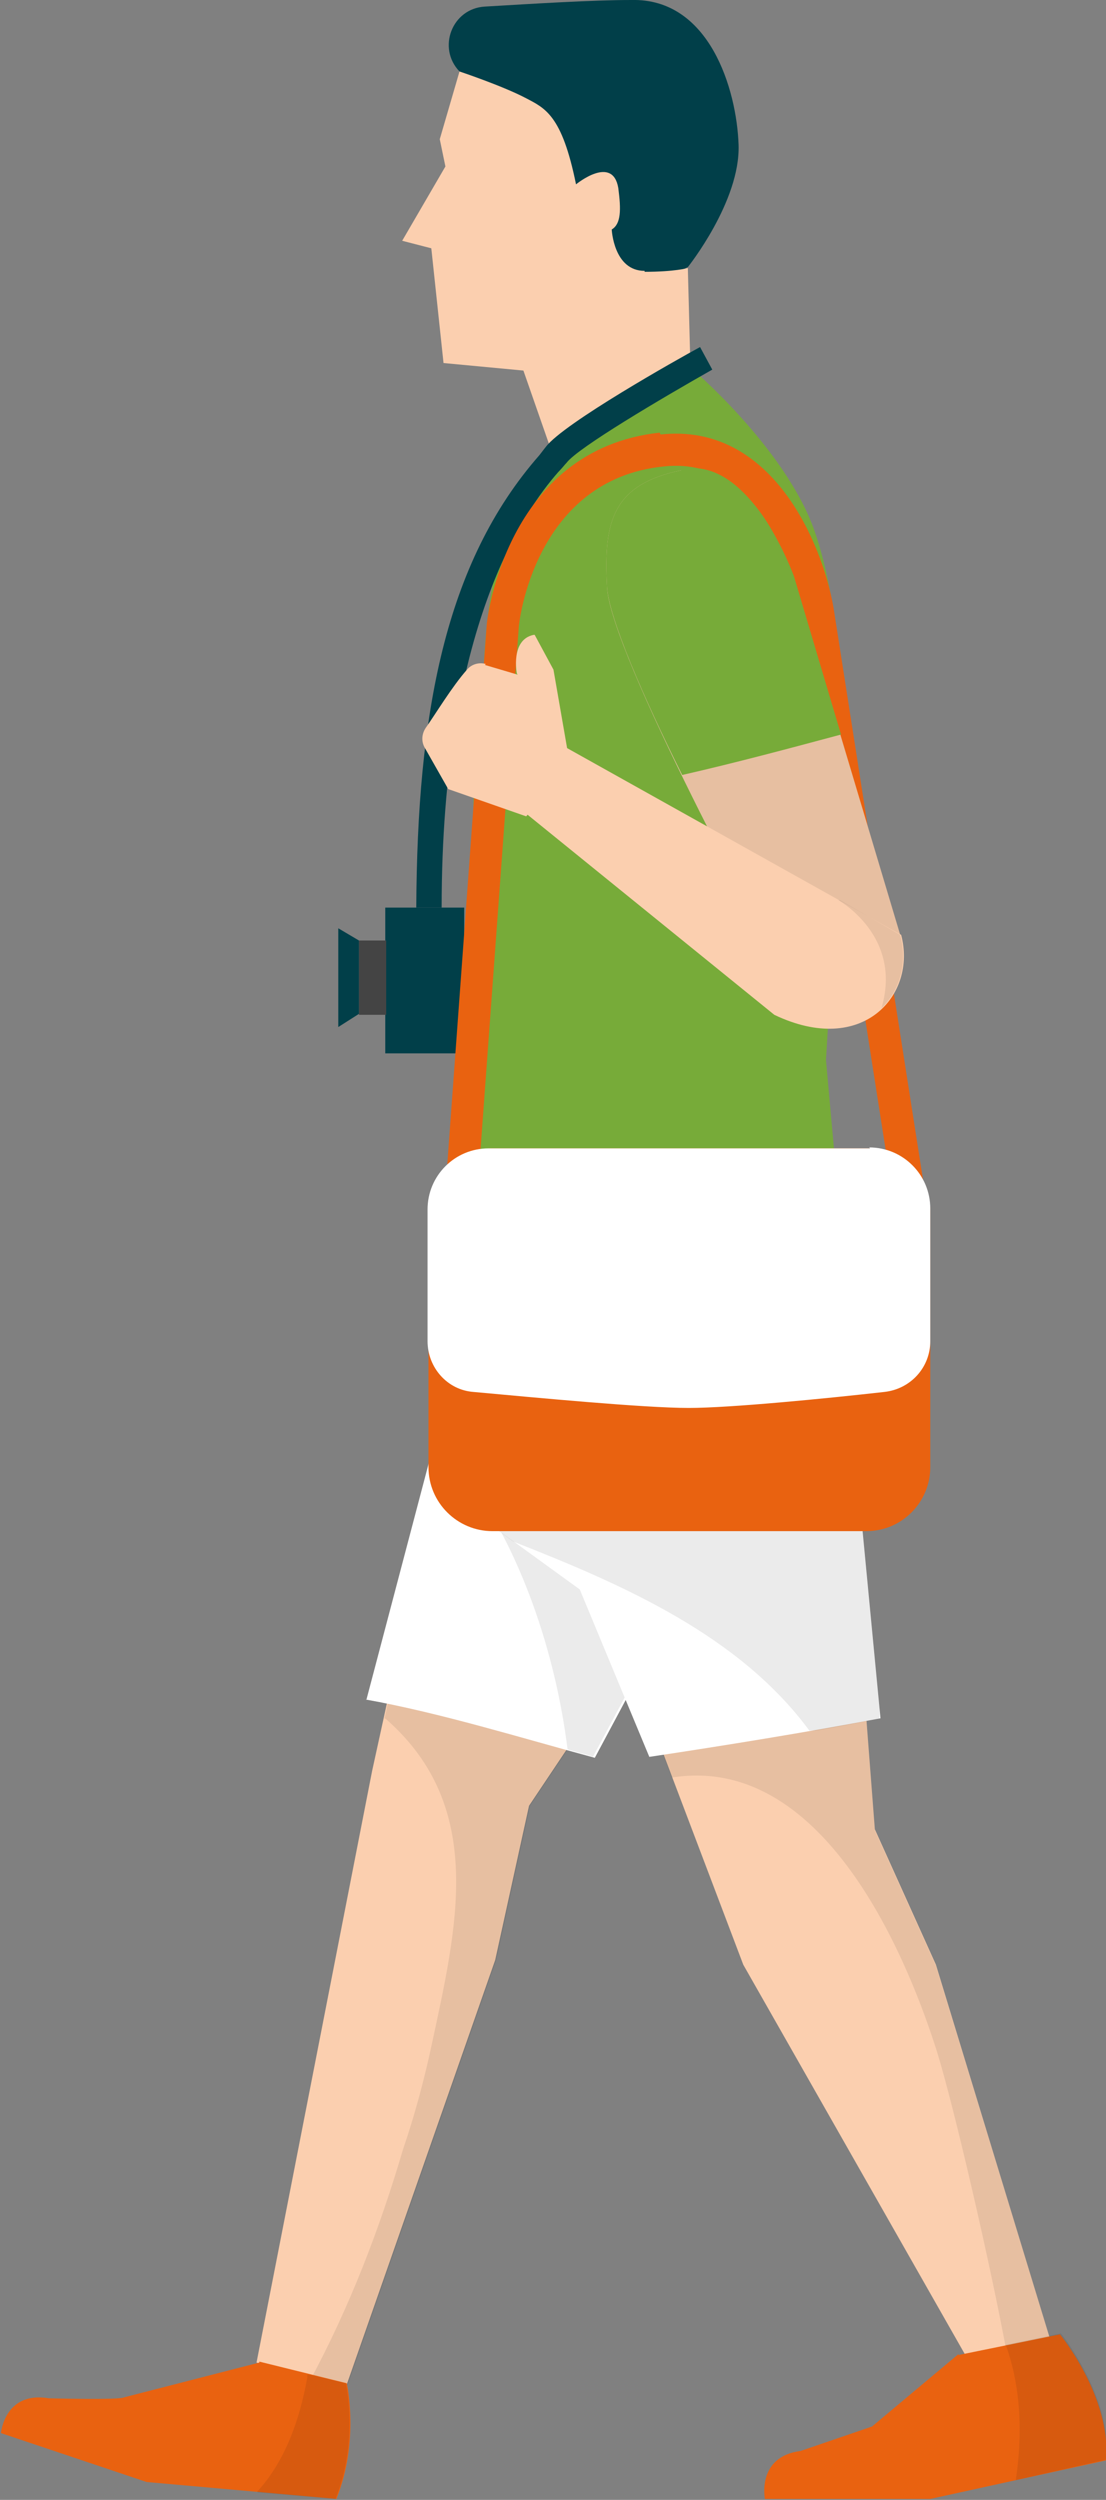 <?xml version="1.0" encoding="UTF-8"?>
<svg id="Laag_2" data-name="Laag 2" xmlns="http://www.w3.org/2000/svg" xmlns:xlink="http://www.w3.org/1999/xlink" viewBox="0 0 11.77 26.58">
  <rect x="0" y="0" width="11.77" height="26.58" fill="#808080" stroke="none"/>
  <defs>
    <style>
      .cls-1 {
        fill: #77ab39;
      }

      .cls-2 {
        fill: none;
      }

      .cls-3 {
        fill: #444;
      }

      .cls-4 {
        fill: #010101;
      }

      .cls-5 {
        fill: #013f49;
      }

      .cls-6 {
        fill: #e96210;
      }

      .cls-7 {
        clip-path: url(#clippath-1);
      }

      .cls-8 {
        clip-path: url(#clippath-3);
      }

      .cls-9 {
        clip-path: url(#clippath-4);
      }

      .cls-10 {
        clip-path: url(#clippath-2);
      }

      .cls-11 {
        clip-path: url(#clippath-7);
      }

      .cls-12 {
        clip-path: url(#clippath-6);
      }

      .cls-13 {
        clip-path: url(#clippath-5);
      }

      .cls-14 {
        fill: #fff;
      }

      .cls-15 {
        fill: #fbcfaf;
      }

      .cls-16 {
        opacity: .08;
      }

      .cls-17 {
        clip-path: url(#clippath);
      }
    </style>
    <clipPath id="clippath">
      <rect class="cls-2" x="3.3" y="13.53" width="5.62" height="11.91"/>
    </clipPath>
    <clipPath id="clippath-1">
      <rect class="cls-2" x="4.56" y="13.52" width="4.36" height="5.17"/>
    </clipPath>
    <clipPath id="clippath-2">
      <rect class="cls-2" x="4.85" y="14.12" width="6.34" height="10.93"/>
    </clipPath>
    <clipPath id="clippath-3">
      <rect class="cls-2" x="4.85" y="13.04" width="4.51" height="5.36"/>
    </clipPath>
    <clipPath id="clippath-4">
      <rect class="cls-2" x="10.7" y="24.81" width="1.08" height="1.56"/>
    </clipPath>
    <clipPath id="clippath-5">
      <rect class="cls-2" x="6.45" y="4.99" width="3.13" height="5.17"/>
    </clipPath>
    <clipPath id="clippath-6">
      <rect class="cls-2" x="8.92" y="9.57" width=".69" height="1.15"/>
    </clipPath>
    <clipPath id="clippath-7">
      <rect class="cls-2" x="2.74" y="25.25" width=".99" height="1.33"/>
    </clipPath>
  </defs>
  <g id="Laag_1-2" data-name="Laag 1">
    <g>
      <path class="cls-15" d="M3.96,18.83l-1.23,6.29.93.32,1.61-4.6.36-1.64,2.07-3.09s.64-.54.79-.78c.16-.25.43-1.12.43-1.12l-3.8-.68-1.16,5.3Z"/>
      <g class="cls-16">
        <g class="cls-17">
          <path class="cls-4" d="M4.09,18.27s.01,0,.02.01c1.07.94.75,2.22.48,3.48-.08.37-.18.74-.3,1.09-.25.85-.57,1.68-.99,2.46l.37.13,1.61-4.6.36-1.64,2.07-3.09s.64-.54.79-.78c.16-.25.43-1.12.43-1.12l-3.8-.67-1.04,4.74Z"/>
        </g>
      </g>
      <path class="cls-14" d="M3.89,18.07c.79.14,1.66.41,2.44.62l1.38-2.58s.64-.54.79-.78c.16-.25.42-1.12.42-1.12l-3.82-.69-1.2,4.55Z"/>
      <g class="cls-16">
        <g class="cls-7">
          <path class="cls-4" d="M4.56,15.53c.06.03.12.07.17.1.09-.02.19,0,.25.09.56.77.93,1.84,1.06,2.88.09.03.19.05.27.08l1.38-2.58s.64-.54.79-.77c.16-.25.43-1.12.43-1.12l-3.82-.69-.53,2.01Z"/>
        </g>
      </g>
      <path class="cls-5" d="M6.72,0c-.42,0-1.05.04-1.56.07-.35.02-.51.44-.27.69l1.6,2.47.83-.39s.56-.7.54-1.3C7.84.95,7.55-.02,6.72,0"/>
      <path class="cls-15" d="M6.86,2.88c-.33,0-.35-.44-.35-.44.1-.06.1-.21.07-.44-.06-.36-.45-.04-.45-.04-.15-.74-.33-.81-.54-.92-.25-.13-.7-.28-.7-.28l-.21.72.06.29-.46.79.31.08.13,1.22.85.08.37,1.06,1.41-1-.03-1.15s-.14.04-.46.04"/>
      <polygon class="cls-15" points="9.31 19.45 8.9 14.12 7.73 14.31 4.85 14.72 5.88 16.27 6.37 16.83 7.91 20.89 10.33 25.14 11.19 24.92 9.96 20.89 9.31 19.45"/>
      <g class="cls-16">
        <g class="cls-10">
          <path class="cls-4" d="M9.31,19.45l-.41-5.33-1.17.19-2.88.41,1.03,1.55.49.56.78,2.07c1.68-.27,2.56,2.09,2.82,2.91.18.58.57,2.26.75,3.24l.47-.13-1.23-4.02-.65-1.44Z"/>
        </g>
      </g>
      <path class="cls-14" d="M9.17,15.67c.02-.29.02-.59-.02-.88l-.24-1.5-3.66-.25-.4,1.68.23,1.39,1.09.79.74,1.78c.8-.12,1.66-.26,2.46-.41l-.22-2.3.02-.3Z"/>
      <g class="cls-16">
        <g class="cls-8">
          <path class="cls-4" d="M9.17,15.67c.02-.29.02-.59-.02-.88l-.24-1.5-3.66-.25-.4,1.68.23,1.39.38.28c1.2.47,2.42,1.01,3.16,2.02.25-.04.5-.09.75-.14l-.22-2.3.02-.3Z"/>
        </g>
      </g>
      <path class="cls-6" d="M10.2,25.03l-.92.77s-.76.26-.76.26c-.47.06-.38.51-.38.51h1.76s1.87-.41,1.87-.41c.06-.67-.49-1.34-.49-1.34l-1.08.22Z"/>
      <g class="cls-16">
        <g class="cls-9">
          <path class="cls-4" d="M10.7,24.93s0,.01.01.02c.16.46.17.95.1,1.42l.97-.22c.05-.67-.49-1.34-.49-1.34l-.58.12Z"/>
        </g>
      </g>
      <path class="cls-1" d="M9,7.96s-.02-1.42-.33-2.31c-.31-.89-1.33-1.75-1.33-1.75,0,0-1.28.72-1.61,1.17-.74,1.01-.5,2.22-.67,2.9-.06.25.02,3.7.02,3.7l-.11,1.97c2.11.29,4.04.07,4.04.07l-.22-2.44.2-3.32Z"/>
      <rect class="cls-5" x="4.1" y="9.65" width=".84" height="1.55"/>
      <rect class="cls-3" x="3.82" y="10" width=".29" height=".79"/>
      <polygon class="cls-5" points="3.6 10.22 3.6 10.35 3.6 10.92 3.82 10.78 3.82 10.35 3.82 10.22 3.82 10 3.6 9.87 3.6 10.22"/>
      <path class="cls-5" d="M5.81,4.75s-.04.05-.07.09c-1.01,1.15-1.3,2.76-1.31,4.81h.27c0-2.98.88-4.22,1.24-4.63.04-.04.07-.08.09-.1.12-.16,1.02-.69,1.55-.99l-.13-.24c-.24.13-1.45.81-1.64,1.06"/>
      <path class="cls-6" d="M9.22,12.21h-3.98c-.38,0-.68.31-.68.68v2.71c0,.38.31.68.68.68h3.98c.38,0,.68-.31.68-.68v-2.71c0-.38-.31-.68-.68-.68"/>
      <path class="cls-6" d="M7.02,4.6c-1.65.18-1.84,2.02-1.84,2.04l-.45,6.15.34.03.45-6.14c0-.06.17-1.58,1.54-1.72,1.17-.13,1.45,1.48,1.47,1.55l.96,6.13.34-.05-.96-6.13c-.12-.69-.66-1.97-1.84-1.84"/>
      <path class="cls-15" d="M8.44,6.14s-.46-1.29-1.19-1.14c-.72.15-.83.53-.79,1.24.03.71,1.78,3.91,1.78,3.91,0,0,.83-.02,1.34-.21h0s-1.14-3.81-1.14-3.81Z"/>
      <g class="cls-16">
        <g class="cls-13">
          <path class="cls-4" d="M8.44,6.14s-.46-1.29-1.19-1.14c-.72.15-.83.53-.79,1.24.03.71,1.78,3.91,1.78,3.91,0,0,.83-.02,1.34-.21h0s-1.14-3.81-1.14-3.81Z"/>
        </g>
      </g>
      <path class="cls-1" d="M7.25,5c-.72.15-.83.53-.79,1.24.02.33.39,1.18.8,2,.57-.13,1.13-.28,1.69-.43l-.5-1.68s-.46-1.29-1.19-1.14"/>
      <path class="cls-15" d="M5.17,7.06c-.07-.02-.15,0-.2.06-.16.18-.34.48-.44.62-.04.06-.05.14-.01.21l.25.44.83.29.48-.58-.38-.87-.54-.16Z"/>
      <path class="cls-15" d="M5.68,6.75c-.25.05-.18.41-.18.41l.55.88-.16-.92-.2-.37Z"/>
      <path class="cls-15" d="M5.91,7.89l-.41.68,2.74,2.22c.94.45,1.52-.21,1.35-.85l-3.67-2.05Z"/>
      <g class="cls-16">
        <g class="cls-12">
          <path class="cls-4" d="M8.92,9.57s.69.38.46,1.15c.2-.19.28-.49.2-.78l-.66-.38Z"/>
        </g>
      </g>
      <path class="cls-6" d="M2.76,25.12l-1.44.37c-.05.03-.8.01-.8.01-.47-.08-.51.37-.51.37l1.55.52,2.02.18c.25-.62.11-1.23.11-1.23l-.93-.23Z"/>
      <g class="cls-16">
        <g class="cls-11">
          <path class="cls-4" d="M3.27,25.25s0,.02,0,.03c-.08.45-.24.9-.54,1.22l.84.07c.25-.62.11-1.23.11-1.23l-.42-.1Z"/>
        </g>
      </g>
      <path class="cls-14" d="M9.26,12.21h-4.06c-.36,0-.65.29-.65.65v1.4c0,.28.21.52.49.54.66.06,1.81.17,2.29.17.44,0,1.46-.1,2.08-.17.28-.03.49-.26.49-.54v-1.41c0-.36-.29-.65-.65-.65"/>
    </g>
  </g>
</svg>